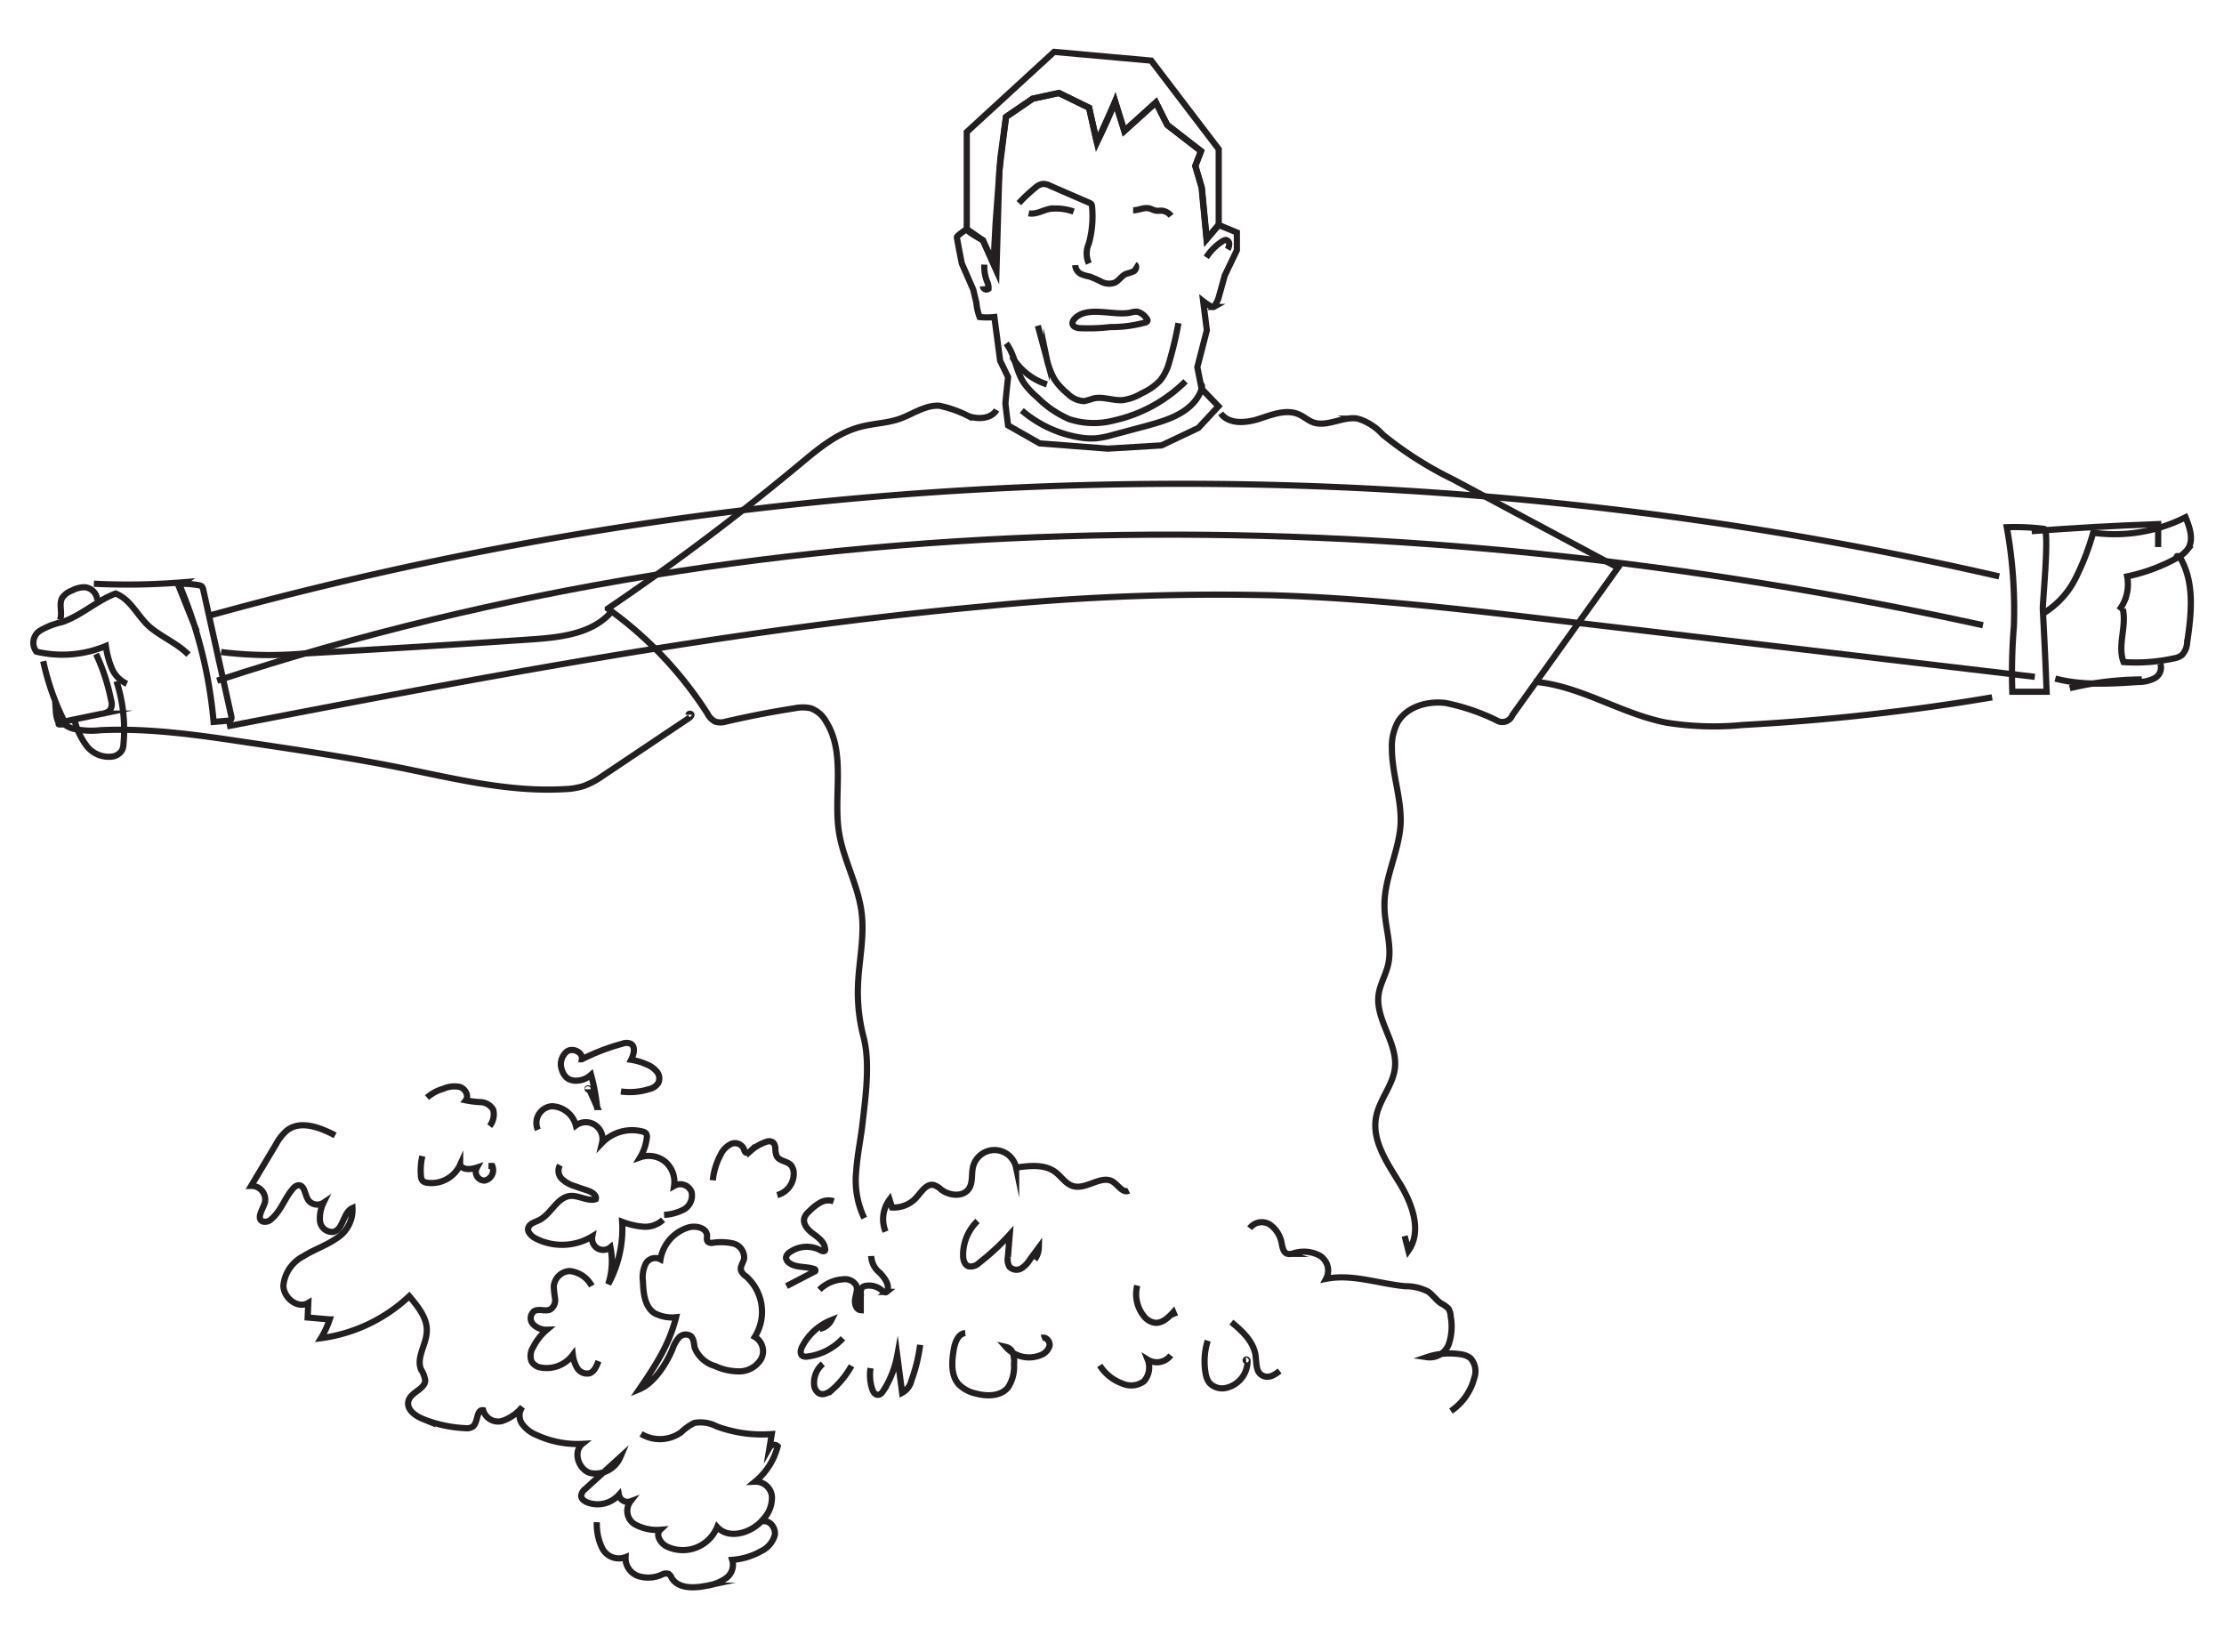 <?xml version="1.0" encoding="UTF-8"?> <svg xmlns="http://www.w3.org/2000/svg" viewBox="0 0 254.66 189.15"> <defs> <style>.cls-1{fill:none;stroke:#231f20;stroke-miterlimit:10;stroke-width:0.71px;}</style> </defs> <title>Экспандер</title> <g id="Главный_Герой" data-name="Главный Герой"> <path class="cls-1" d="M110.7,15.12l10-9.18,11.12,1,4.9,6.43,2.83,3.71v8.7l-1.37,1.61-.56-5.88L136.87,19l.65-1.7-3.87-3-1.29-2.57L128.74,15l-1.05-3.38a51,51,0,0,1-2.09,4.67c-.08-.24-.89-3.95-.89-3.95l-3.46-1.69-3,.65-3.06,2.09L114.56,18,114,25.59l-.24,4.59-1.21-2.66s-1.85-1-1.85-1.29Z"></path> <path class="cls-1" d="M110.7,26.23s-1.13.75-1.13.93.56,3,.56,3l1.31,3,.36,1.51a6.25,6.25,0,0,0,.37,1.63,7.91,7.91,0,0,0,1.69,0l.66,5,.91,1.88s-.3,2.78-.3,3,.3,2.53.3,2.53l3.62,2.06,7.8.6L133,51l4.22-2,2.3-2.48-1.93-2-.49-2.48,1.09-4.23-.42-3.32s1,.78,1.21.66a4.07,4.07,0,0,0,.54-1l.72-2.6,1.39-2.9V26.62l-2.11-.87-1.37,1.61-.56-5.88L136.87,19l.65-1.7-3.87-3-1.29-2.57L128.74,15l-1.05-3.38-2.09,4.67-.89-3.95-3.46-1.69-3,.65-3.06,2.09-.76,6.17L114.1,31l-1.55-3.49Z"></path> <path class="cls-1" d="M117.79,24.42c.8.18,1.58-.33,2.39-.5a6,6,0,0,1,2.76.31"></path> <path class="cls-1" d="M129.75,24.08c.62,0,1.23-.36,1.83-.22.27.06.51.22.78.26s.4,0,.6,0a1.49,1.49,0,0,1,1.13.6"></path> <path class="cls-1" d="M116.66,23.26a19.36,19.36,0,0,1,1.87-1.75,1.66,1.66,0,0,1,.87-.45,1.69,1.69,0,0,1,.84.21l4.47,1.94a.65.65,0,0,1,.24.15.67.67,0,0,1,.1.34,11.8,11.8,0,0,1-.37,4.18,2.77,2.77,0,0,0,0,2.29"></path> <path class="cls-1" d="M123.12,30.36a1.22,1.22,0,0,0,.63,1,4,4,0,0,0,1,.3,12.42,12.42,0,0,1,1.4.62,1.9,1.9,0,0,0,1.49.09c.49-.23.78-.78,1.28-1a8.45,8.45,0,0,0,.89-.3c.27-.16.41-.6.14-.77"></path> <path class="cls-1" d="M118.84,37.29l1,3.71a8.66,8.66,0,0,0,.9,2.43,7.21,7.21,0,0,0,1.52,1.65,2.77,2.77,0,0,0,1.9.85,10.27,10.27,0,0,0,1-.29c1.12-.29,2.3.28,3.45.17a5.87,5.87,0,0,0,2.16-.79,6.59,6.59,0,0,0,2.09-1.47,5.69,5.69,0,0,0,1-2A44.92,44.92,0,0,0,134.94,37"></path> <path class="cls-1" d="M127.13,37.45a14.64,14.64,0,0,0,4-.52c.12,0,.27-.12.27-.25a.32.32,0,0,0-.1-.19,1.85,1.85,0,0,0-1.08-.8,2.38,2.38,0,0,0-.75.1c-1.82.4-4.66-.72-6.19.49-.68.54-.66,1.16.25,1.29A21.43,21.43,0,0,0,127.13,37.45Z"></path> <path class="cls-1" d="M112.71,30.3a4.77,4.77,0,0,0,.3,1.9,1.69,1.69,0,0,1,.18.87.4.4,0,0,1-.64-.29"></path> <path class="cls-1" d="M138.13,29.47A6,6,0,0,1,140,27.61a.7.7,0,0,1,.38-.13.46.46,0,0,1,.37.46,1.33,1.33,0,0,1-.17.61"></path> <path class="cls-1" d="M115.22,39.32c1,1.31,1.1,3.12,2,4.5a9,9,0,0,0,1.57,1.69A11.76,11.76,0,0,0,122.44,48a9.09,9.09,0,0,0,5.12.14,16.76,16.76,0,0,0,8.19-4.48"></path> <path class="cls-1" d="M115.88,40.83a7.18,7.18,0,0,0,4,3.18"></path> <path class="cls-1" d="M117,47a13.53,13.53,0,0,0,6.53,3.07,8,8,0,0,0,1.95.12,11.13,11.13,0,0,0,2-.41l3.74-1c2.05-.56,4.25-1.2,5.6-2.84a4.23,4.23,0,0,0,.76-1.38.75.75,0,0,0,.05-.36.3.3,0,0,0-.23-.26"></path> <path class="cls-1" d="M114.11,46.94c-.58,1-2.08,1.11-3.2.71a13.41,13.41,0,0,0-3.35-1.19c-1.58-.1-3,.93-4.47,1.47s-3.19.55-4.75,1c-2.57.72-4.69,2.5-6.74,4.21q-10.6,8.82-22,16.55A43.73,43.73,0,0,1,81,81.7a2.08,2.08,0,0,0,.9.93,2.05,2.05,0,0,0,1.2,0Q87,81.72,91,81.1a4.34,4.34,0,0,1,1.83,0,3.27,3.27,0,0,1,1.75,1.51c2.31,3.65.82,8.43,1.49,12.7.5,3.15,2.19,6,2.59,9.2.35,2.79-.33,5.61-.42,8.42a20.29,20.29,0,0,0,.64,5.81c.78,3,.23,6.83-.12,9.93-.21,1.82-.6,3.62-.72,5.45a10,10,0,0,0,.92,5.36"></path> <path class="cls-1" d="M139.78,47.33c.93,1.28,2.88,1.12,4.39.63s3.17-1.16,4.6-.49c.53.24,1,.65,1.51.86,1.64.65,3.47-.71,5.21-.39a6.36,6.36,0,0,1,2.85,1.83,41.62,41.62,0,0,0,8,5.1L185.27,65,173.18,81.88a1.23,1.23,0,0,1-1.8.61,24,24,0,0,0-5.88-2c-2.06-.24-4.4.42-5.45,2.2a5.89,5.89,0,0,0-.67,3c0,2.9,1.11,5.73,1,8.62-.18,3.22-1.9,6.23-1.85,9.45,0,2.26.93,4.53.41,6.73-.27,1.15-.91,2.19-1.08,3.36-.41,2.87,2.17,5.52,1.87,8.4-.21,2-1.79,3.66-2.16,5.65-.51,2.71,1.26,5.24,2.7,7.59s2.59,5.47,1,7.72l-.43-1.68"></path> <path class="cls-1" d="M14.52,78.3a3.43,3.43,0,0,1-1.74-1.83,10.25,10.25,0,0,1-.66-2.5,13,13,0,0,1-7.95.65,1.65,1.65,0,0,1,.37-2.38,8.34,8.34,0,0,1,2.55-1c2.2-.74,4-2.47,6.15-3.28,1.85.72,2.57,2.8,4.12,4,1.35,1.08,3,1.76,4.22,3"></path> <path class="cls-1" d="M78.85,81.84c0-.17.31-.12.32,0s-.15.3-.29.39L69,88.85A9.49,9.49,0,0,1,66.84,90a8.24,8.24,0,0,1-2.21.36c-6.47.37-12.86-1.27-19.22-2.54C39.72,86.7,34,85.85,28.25,85c-5.54-.83-11.13-1.65-16.73-1.39a9.5,9.5,0,0,1-3-.14,2.86,2.86,0,0,1-2.12-1.94,3.56,3.56,0,0,0,.4,1.42c-.37,0,.53-.41.37-.74a29.35,29.35,0,0,1-2.22-6.5"></path> <path class="cls-1" d="M25.32,74.66a44.35,44.35,0,0,0,9.5.17q13.05-.73,26.08-1.62c3.27-.23,6.89-.63,9.05-3.09"></path> <path class="cls-1" d="M6.86,71c.34-.78-.15-1.76.25-2.52a2.29,2.29,0,0,1,1.18-.88,2.8,2.8,0,0,1,1.51-.35,1.59,1.59,0,0,1,1.34,1.48"></path> <path class="cls-1" d="M10.75,66.84a78.32,78.32,0,0,0,10.39-.18c-.58.43-.58.3-.31,1a51.83,51.83,0,0,1,3.63,15L26,82.53c.19,0,.43,0,.49-.24a.46.46,0,0,0,0-.26L23.28,67.56a.77.77,0,0,0-.19-.43A.88.88,0,0,0,22.7,67a10.75,10.75,0,0,0-2.34-.14l2.17,5.42"></path> <path class="cls-1" d="M6.9,82.71l4.84-1a1.41,1.41,0,0,0,.88-.42,1.36,1.36,0,0,0,.1-1.12A22.84,22.84,0,0,0,11,74.89"></path> <path class="cls-1" d="M8.52,82.4a8,8,0,0,0,1.4,3,3.18,3.18,0,0,0,3,1.22A1.52,1.52,0,0,0,14,85.85a1.8,1.8,0,0,0,.14-.65A18.05,18.05,0,0,0,13.34,78"></path> <path class="cls-1" d="M26,83.17c28.77-5.54,57.6-11.08,86.78-13.75A268.31,268.31,0,0,1,146,68.17c10.94.35,21.83,1.63,32.7,2.92L233,77.5"></path> <path class="cls-1" d="M24.87,77.94C89.7,56.66,160.39,57,227.06,71.59"></path> <path class="cls-1" d="M23.86,70.52A418.37,418.37,0,0,1,228.92,66"></path> <path class="cls-1" d="M230.6,71.73a64.47,64.47,0,0,0-.18,7.48h3.93q-.18-4.74-.44-9.48c0-1,.78-9.09.16-9.17a26.62,26.62,0,0,0-4.28-.19A53.24,53.24,0,0,1,230.6,71.73Z"></path> <path class="cls-1" d="M175.63,78.06c5.28.42,9.94,3.66,15.14,4.68a34.26,34.26,0,0,0,8.82.27,252.52,252.52,0,0,0,28.52-3.16"></path> <path class="cls-1" d="M237,78.8a36.31,36.31,0,0,1,8.24-1"></path> <path class="cls-1" d="M233.75,70.36a9.78,9.78,0,0,0,3.87-4.06A29,29,0,0,0,239.68,61a18,18,0,0,0,10.58-1.77c.49,1.2,1,2.66.19,3.72a3.49,3.49,0,0,1-1.2.95A20.31,20.31,0,0,1,243.57,66a4.84,4.84,0,0,1-.92,3.87"></path> <path class="cls-1" d="M249.25,63.75c0-.18.3,0,.39.1,1.68,2.86,1.29,6.44.8,9.72a2.26,2.26,0,0,1-.59,1.43,2,2,0,0,1-.95.39,20.49,20.49,0,0,1-5.74.42c-.73-1.91.38-4.09-.09-6.08"></path> <path class="cls-1" d="M232.64,60.82q7.23-.55,14.48-.81v2.63"></path> <path class="cls-1" d="M247.37,76a1.38,1.38,0,0,1-.66,1.66,4,4,0,0,1-1.88.43c-3.17.21-6.41.42-9.49-.39"></path> <path class="cls-1" d="M38.38,130c-1.73-.89-3.91-1.75-5.47-.6A5.37,5.37,0,0,0,31.62,131l-2.86,4.79a1.57,1.57,0,0,1,1.57,1.92c-.24.77-1,1.8-.26,2.15a1,1,0,0,0,1-.27c1.1-.92,1.53-2.41,2.48-3.49a1,1,0,0,1,.61-.38c.7-.05.74,1,1.09,1.62a1.28,1.28,0,0,0,1.79.38,4.09,4.09,0,0,0-.4,2.11,1.41,1.41,0,0,0,1.52,1.23c1.18-.27,1.1-2.24,2.2-2.73a3.86,3.86,0,0,1-1.91,3.52c-1.16.8-2.52,1.24-3.72,2a4.24,4.24,0,0,0-2.28,3.34c0,1.41,1.64,2.73,2.85,2l-.07,1.67,2.52.22a10.28,10.28,0,0,1-1,2.15,18.26,18.26,0,0,0,10.11-4.81c1,1.19,2.15,2.57,2,4.16-.09,1.43-1.19,2.85-.66,4.2a3.42,3.42,0,0,1,.49,1.27c0,1-1.62,1.34-1.91,2.33s.74,1.73,1.65,2.1a14.69,14.69,0,0,0,4.85,1.05,1.29,1.29,0,0,0,.85-.17c.64-.49.4-2,1.2-1.88a1.77,1.77,0,0,0,2.2,1.22,5.07,5.07,0,0,0,2.29-1.61,1.68,1.68,0,0,0,0,2,3.85,3.85,0,0,0,1.65,1.24,11.14,11.14,0,0,0,5.21,1c-1.1.89-.45,2.94.91,3.34a3.1,3.1,0,0,0,3.45-1.84l-4,3.64a1.15,1.15,0,0,0-.49.8c0,.37.37.63.72.77a3.29,3.29,0,0,0,3.6-.88,1,1,0,0,0,1.33.75,1.8,1.8,0,0,0,.47,2.62,5.21,5.21,0,0,0,2.93.64c-.57.54,0,1.51.71,1.89a4.25,4.25,0,0,0,5.81-2.21c1.36,1.49,4,.67,5.27-.89a3.57,3.57,0,0,0,1-2.61,1.87,1.87,0,0,0-1.93-1.69,7.7,7.7,0,0,0,2.59-4.06.6.6,0,0,0-.93.14l.25-1.53a15,15,0,0,1-6.3-.88,4,4,0,0,0-2.55-.4A5.82,5.82,0,0,0,78,164a4.18,4.18,0,0,1-4.59.19"></path> <path class="cls-1" d="M68.34,174.3a6.27,6.27,0,0,0,.63,3,2.14,2.14,0,0,0,2.66,1,2.16,2.16,0,0,0,1.44,2.16,3.77,3.77,0,0,0,2.72-.16.94.94,0,0,1,.78-.08,1,1,0,0,1,.33.44c.75,1.28,2.59,1.21,4,.91a5,5,0,0,0,2.22-.85,1.89,1.89,0,0,0,.72-2.11,7.9,7.9,0,0,0,3.32-1,2.9,2.9,0,0,0,1.56-1.84c.14-.82-.61-1.78-1.41-1.55"></path> <path class="cls-1" d="M77.41,150.83a4.3,4.3,0,0,1-2.49-.48c-1.1-.74-1.25-2.28-1.3-3.61a3.61,3.61,0,0,1,.3-2,1.26,1.26,0,0,1,1.71-.54,4.6,4.6,0,0,1,3.23-3.66c.85-.23,2.07.06,2.1.94,0,.24-.07.51.08.69a.64.64,0,0,0,.54.14,6.44,6.44,0,0,1,2.36.07,1.66,1.66,0,0,1,1.26,1.76c-.1.45-.47.88-.35,1.33a1.46,1.46,0,0,0,.58.68,5.42,5.42,0,0,1,1,6.93,1.9,1.9,0,0,1,.72,2.53,2.93,2.93,0,0,1-2.42,1.42,6.59,6.59,0,0,1-2.85-.61,3.56,3.56,0,0,1-2.32-2.06c-.12-.48-.08-1-.45-1.37a1.05,1.05,0,0,0-1.37.17,3.87,3.87,0,0,0-.73,1.3c-.69,1.66-2.09,3.91-3.81,4.62C75,156.44,76.63,154,77.41,150.83Z"></path> <path class="cls-1" d="M61.59,129.37a1.92,1.92,0,0,1,1.61-2.7,2.93,2.93,0,0,1,2.74,2.2,1.92,1.92,0,0,1,3,2,4.76,4.76,0,0,1,4.64-1.3.7.7,0,0,1,.41.23.75.75,0,0,1,.07.51,5.6,5.6,0,0,1-.76,2.21,3,3,0,0,1,2.89.52,3.06,3.06,0,0,1,1,2.75,1.39,1.39,0,0,1,2,.71,1.84,1.84,0,0,1-.9,2,5.63,5.63,0,0,1-2.25.61"></path> <path class="cls-1" d="M81.62,135.15a7.81,7.81,0,0,1,.88-2.9A2.59,2.59,0,0,1,83.69,131a1.12,1.12,0,0,1,1.47.52c.07.17.1.4.27.47s.37-.07.51-.2a5.1,5.1,0,0,1,1.85-1.06.86.86,0,0,1,.57,0c.29.1.4.45.43.76a2.11,2.11,0,0,0,.15.9c.31.57,1.16.55,1.61,1a1.49,1.49,0,0,1,.33.81A2.54,2.54,0,0,1,89,136.84"></path> <path class="cls-1" d="M67.76,147.25a3.23,3.23,0,0,0-2.55-1.71,1.93,1.93,0,0,0-1.8,1.75,11.45,11.45,0,0,0,.15,1.41,1.28,1.28,0,0,1-.53,1.23c-.55.29-1.29-.11-1.83.19a1,1,0,0,0-.15,1.52,2.12,2.12,0,0,0,1.57.62,6.35,6.35,0,0,0-1.57,2,1.84,1.84,0,0,0-.19,1.62,1.5,1.5,0,0,0,.84.66,3.74,3.74,0,0,0,3.89-1.4,3.81,3.81,0,0,0,.52,1.53,1.31,1.31,0,0,0,1.42.57c.54-.2.78-.83,1-1.38"></path> <path class="cls-1" d="M64.12,133.42a1.3,1.3,0,0,0,.22,1.57,3.55,3.55,0,0,0,1.48.83c.47.17.93.33,1.4.48s1.14.51,1,1c-.81.32-2-.45-2.92-.36-1.55.16-2.21,2.14-3.62,2.8-.45.21-1,.35-1.18.82s.35,1,.83,1.25a6.67,6.67,0,0,0,6.49-.24,1.32,1.32,0,0,0,.59,1.37,1.3,1.3,0,0,0,1.49-.12,8.39,8.39,0,0,1-.25,4.22,13.34,13.34,0,0,0,1.59-7.14,8.73,8.73,0,0,0,2.4.56,3,3,0,0,0,2.28-.79"></path> <path class="cls-1" d="M129.24,136.33c-.64.33-1.17-.58-1.78-1-1.33-.87-3.07.94-4.6.48-.83-.24-1.32-1.08-2-1.59-1.24-.94-3-.75-4.51-.52a2.53,2.53,0,0,0-4.94-.06c-.19.81,0,1.75-.45,2.45-.65,1-2.23.85-3.18.13a2.29,2.29,0,0,0-.86-.53c-.84-.19-1.41.79-2,1.44a3.45,3.45,0,0,1-2.78,1.13l-.28-.9a3.78,3.78,0,0,0-.46,3.67"></path> <path class="cls-1" d="M95.46,137.55a1.89,1.89,0,0,0-1.54.15,5.74,5.74,0,0,0-1.26,1,1.94,1.94,0,0,0-.54.7c-.25.71.36,1.42,1,1.88s1.32,1,1.35,1.71a.27.27,0,0,1,0,.2c-.11.14-.32.06-.47,0a3.31,3.31,0,0,0-3.52.17A.9.9,0,0,0,90,144a.83.83,0,0,0,.37.61c.79.58,1.9.37,2.83.69.09,0,.19.1.17.2s-.07.07-.11.1l-3.2,1.66"></path> <path class="cls-1" d="M93.83,147.68a4.21,4.21,0,0,1,2.68-1.19,1.51,1.51,0,0,1,1.5.64c.25.48,0,1.06-.09,1.59s.09,1.26.64,1.3l0-2a.94.94,0,0,1,.15-.58.73.73,0,0,1,.45-.21,2.25,2.25,0,0,1,1.83.53c.15.13.37.3.53.17a.31.31,0,0,0,.11-.18c.2-.73-.35-1.43-.87-2a2.55,2.55,0,0,1-1-1.93"></path> <path class="cls-1" d="M110.53,152.64c-.86.09-1.21,1.15-1.34,2-.21,1.33-.31,2.84.57,3.85a3.88,3.88,0,0,0,1.92,1.06c1.29.36,2.87.36,3.73-.66a4.33,4.33,0,0,0,.7-2.68A3.12,3.12,0,0,0,116,155a1.12,1.12,0,0,0-.82-.77,3.53,3.53,0,0,0,4,.93,1.59,1.59,0,0,0,1-1.07c.08-.5-.42-1.07-.89-.89"></path> <path class="cls-1" d="M125.93,156.35a5.12,5.12,0,0,0,2.58,2.07,2.48,2.48,0,0,0,2.48-.26,2.41,2.41,0,0,0,.43-2.47,2,2,0,0,0,2.64-.5"></path> <path class="cls-1" d="M130.22,147.2a4,4,0,0,0,.72,3.45,2,2,0,0,0,1.28.81c.84.1,1.56-.58,2.13-1.21l.21.5"></path> <path class="cls-1" d="M138.29,153.51a8,8,0,0,0-.25,3.69,2.45,2.45,0,0,0,.44,1.14,2,2,0,0,0,2,.56,3.15,3.15,0,0,0,2.37-3c0-.09,0-.2-.11-.23s-.14.15-.05.14"></path> <path class="cls-1" d="M141,151.39c1.23,1,2.54,2.22,2.77,3.81.12.83,0,1.88.76,2.29s1.42-.07,2-.5"></path> <path class="cls-1" d="M143.1,140.64a1.72,1.72,0,0,1,2.34-.4,3.32,3.32,0,0,1,1.33,2.2c.09.45.21,1,.65,1.13a1.27,1.27,0,0,0,.69-.06,3.87,3.87,0,0,1,3,.26,2,2,0,0,1,.73,2.66c3-.59,6,.56,9.07.85a5.49,5.49,0,0,1,2.61.61c.56.38.94,1,1.5,1.36a3.12,3.12,0,0,1,.83.59,1.71,1.71,0,0,1,.26.89,6.35,6.35,0,0,1-.21,3.16,2.32,2.32,0,0,1-2.52,1.51,8.16,8.16,0,0,1,3.86-.33,2.28,2.28,0,0,1,1.13.44,2.24,2.24,0,0,1,.44,2.28,6.52,6.52,0,0,1-2.67,3.78"></path> <path class="cls-1" d="M93.86,152.16a1.9,1.9,0,0,0,1.33-1,6.42,6.42,0,0,0-3.35,3.06c-.15.31-.26.74,0,1a.81.81,0,0,0,.61.11,6.65,6.65,0,0,0,4.07-2.09"></path> <path class="cls-1" d="M94.22,156.17a2.82,2.82,0,0,0-1,2.35,1.28,1.28,0,0,0,.52,1c.55.32,1.23-.08,1.69-.51a10.28,10.28,0,0,0,2.07-2.62"></path> <path class="cls-1" d="M99.68,156.66a5.18,5.18,0,0,0,.18,2.35c.1.33.31.7.65.7s.5-.26.66-.5a11.24,11.24,0,0,0,1.57-4l.56,4.27a2.12,2.12,0,0,0,1.06-1.4,18.75,18.75,0,0,0,1-4.09"></path> <path class="cls-1" d="M111.93,139.81a5.44,5.44,0,0,0-1.65,3.95c0,.49.16,1.08.63,1.24a1.36,1.36,0,0,0,1.21-.4,26.83,26.83,0,0,0,3.5-3.24l-.21,2.55a1.6,1.6,0,0,0,.18,1.14,1.11,1.11,0,0,0,1.36.19,3.16,3.16,0,0,0,1-1.05l1-1.35a2.46,2.46,0,0,1-.47,1.38"></path> <path class="cls-1" d="M67.32,124.72c0,.07-.1-.09,0-.1s.13.07.16.14l.89,2a23.07,23.07,0,0,0-.69-3.69,2.57,2.57,0,0,1-1.86.67,1.85,1.85,0,0,1-.74-.2,1.81,1.81,0,0,1-.73-1,1.88,1.88,0,0,1,.59-2.16c.68-.43,1.81.11,1.69.91a24.15,24.15,0,0,1,4.64-1.78,1.27,1.27,0,0,1,.94,0c.6.32.37,1.23.06,1.84a7.11,7.11,0,0,1,1.87.57,2.8,2.8,0,0,1,1.08.8,1.22,1.22,0,0,1,.16,1.28,1.67,1.67,0,0,1-1.06.71,7.3,7.3,0,0,1-3.22.27"></path> <path class="cls-1" d="M48.9,125.68a4.62,4.62,0,0,1,1.84-1,3.1,3.1,0,0,1,1.91-.22c.62.2,1.08,1,.68,1.53a11.2,11.2,0,0,0,1.73.21,1.72,1.72,0,0,1,1.42.88,2.18,2.18,0,0,1-.41,1.86"></path> <path class="cls-1" d="M55.93,133.51h.44a1.22,1.22,0,0,1-.89,1.67,1,1,0,0,1-.87-1.49c-.68.22-1.63.33-1.92-.33a3.6,3.6,0,0,1-3.77,2.07.93.93,0,0,1-.53-.22,1,1,0,0,1-.19-.57,7.15,7.15,0,0,1,.16-2.26"></path> </g> </svg> 